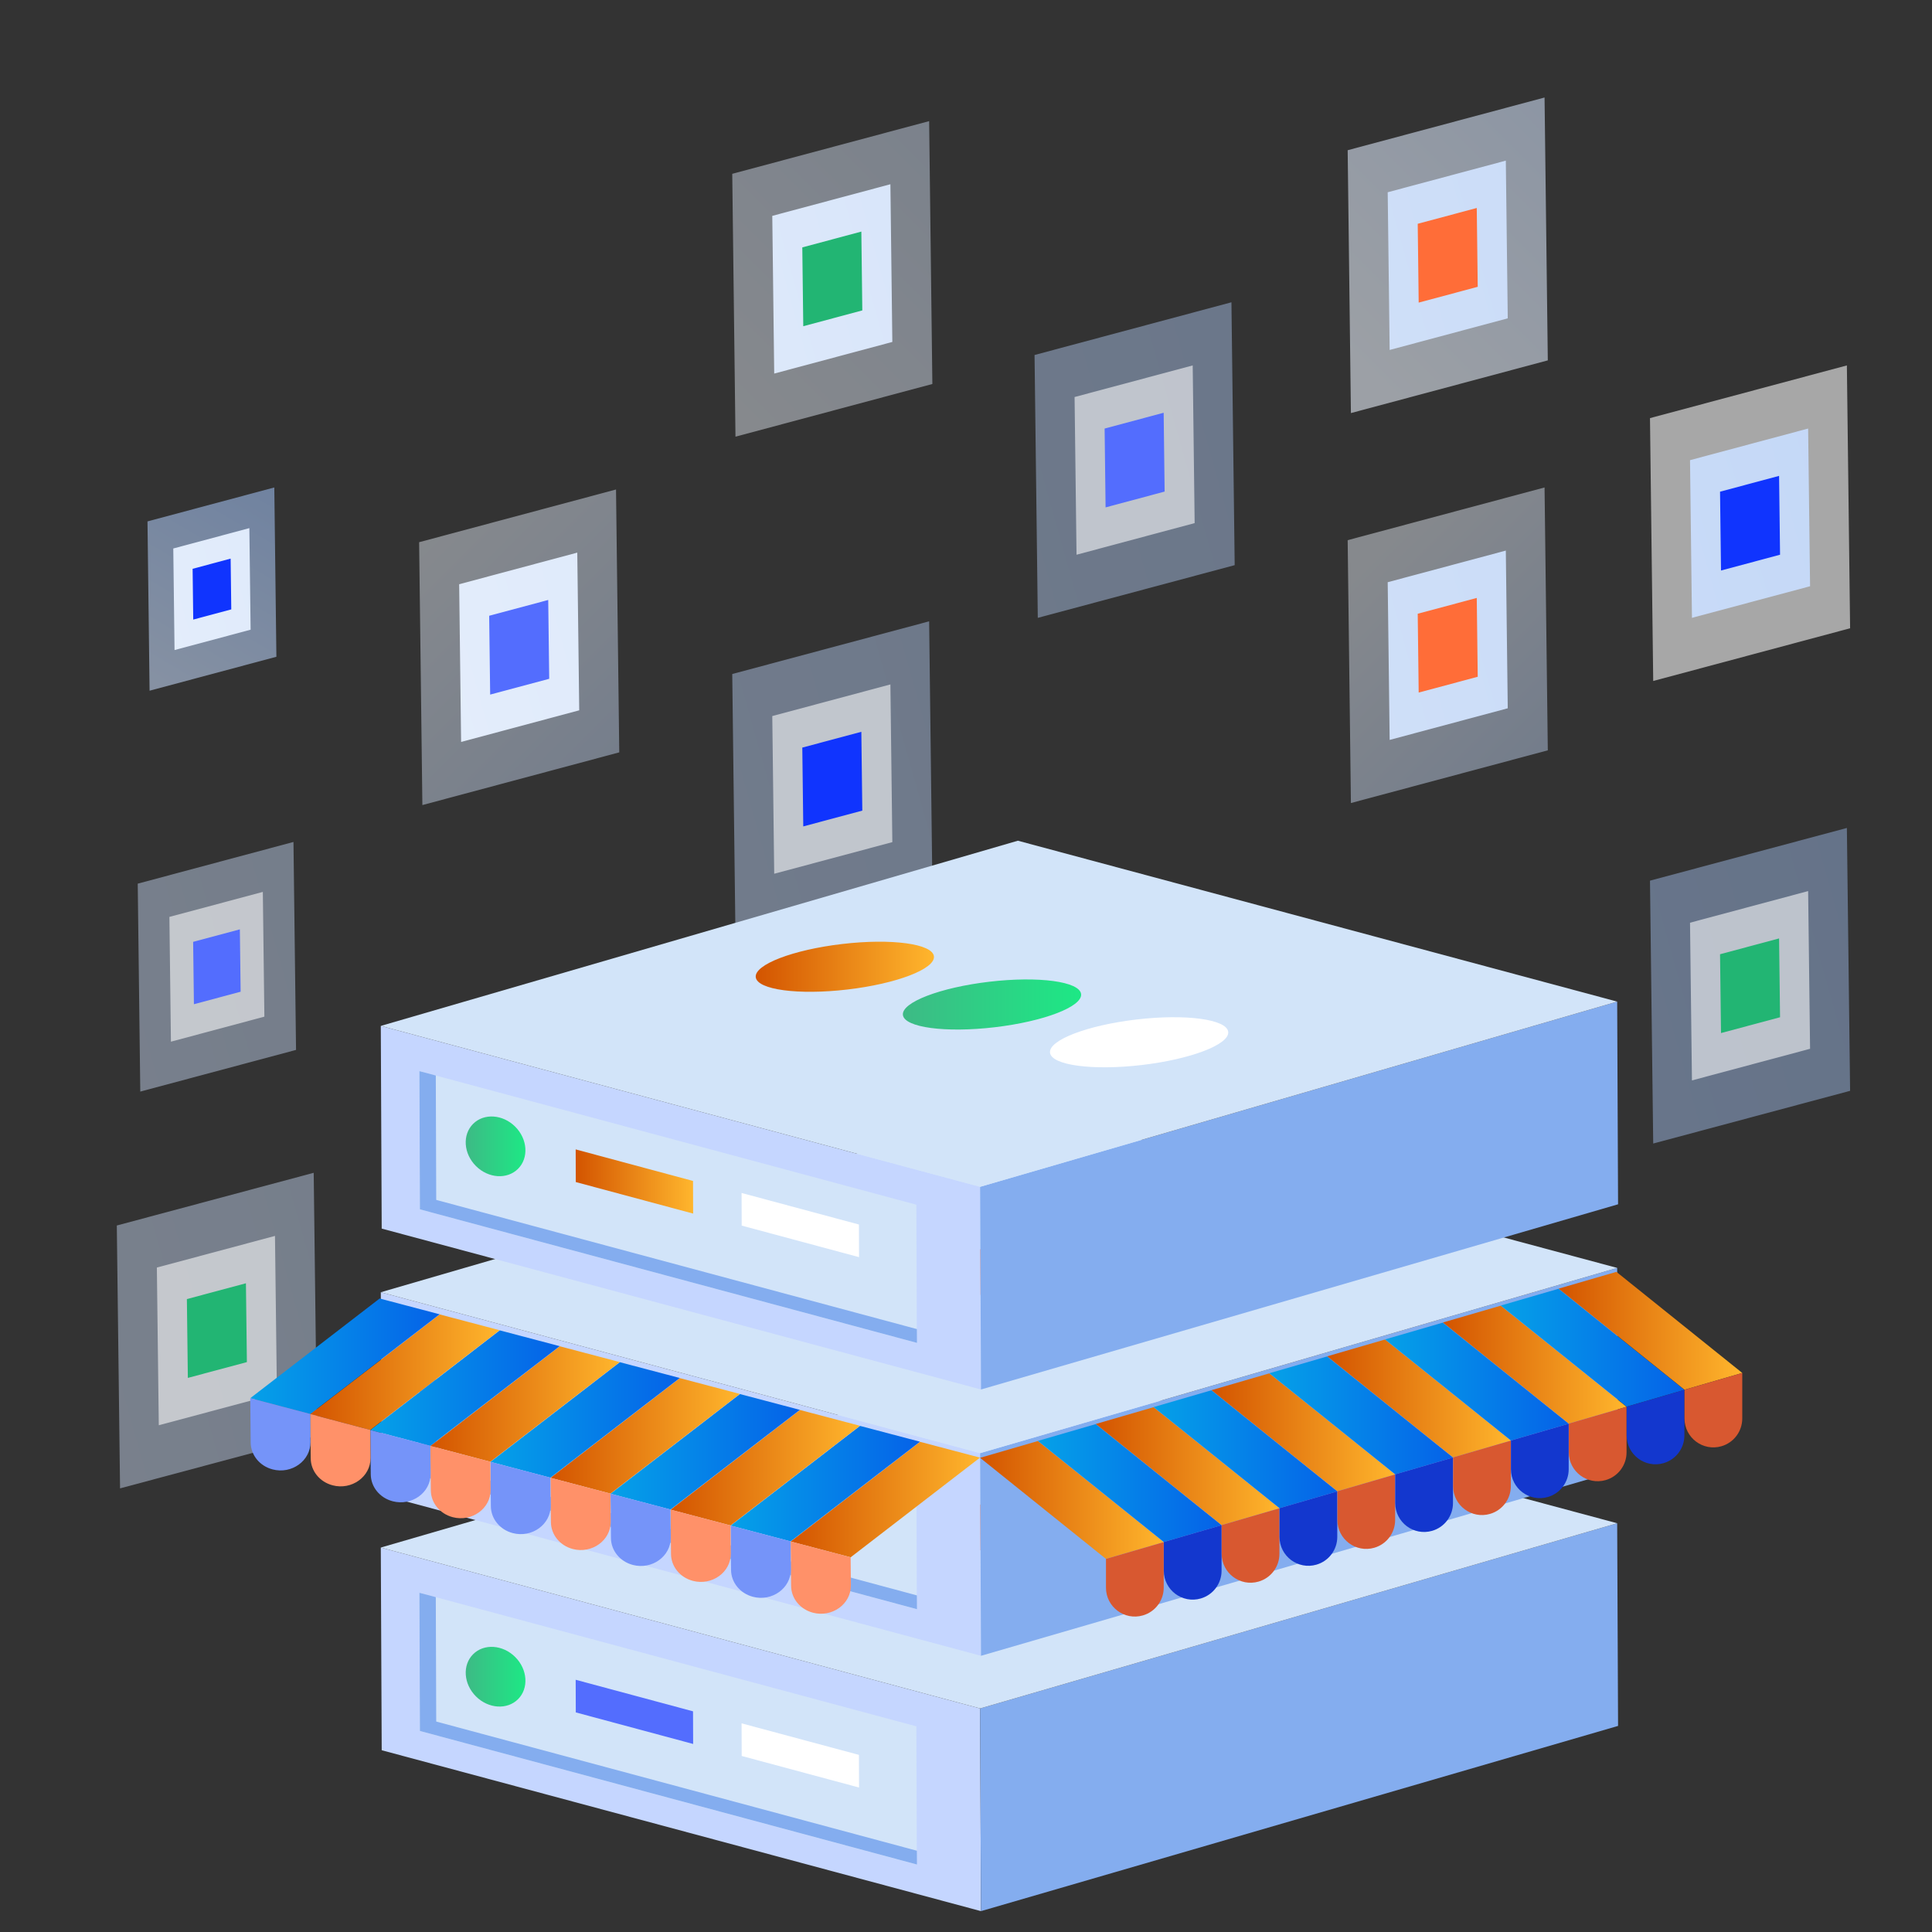<?xml version="1.0" encoding="UTF-8"?><svg id="Layer_1" xmlns="http://www.w3.org/2000/svg" xmlns:xlink="http://www.w3.org/1999/xlink" viewBox="0 0 100 100"><rect x="0" y="0" width="100" height="100" fill="#333333" stroke="none"/><defs><style>.cls-1,.cls-2{fill:#fff;}.cls-3{fill:#1034fe;}.cls-4{fill:url(#linear-gradient-17);}.cls-5{fill:url(#linear-gradient-10);}.cls-5,.cls-6,.cls-7,.cls-8,.cls-9,.cls-10,.cls-11,.cls-12{opacity:.45;}.cls-6{fill:url(#linear-gradient-11);}.cls-7{fill:url(#linear-gradient-16);}.cls-13{fill:#7594f9;}.cls-14{fill:url(#linear-gradient-15);}.cls-15{fill:url(#linear-gradient-18);}.cls-16{fill:url(#linear-gradient-40);}.cls-17{fill:url(#linear-gradient-28);}.cls-18{fill:#d85830;}.cls-19{fill:url(#linear-gradient-14);}.cls-20{fill:url(#linear-gradient-36);}.cls-21{fill:url(#linear-gradient-20);}.cls-22{fill:#536dfe;}.cls-23{fill:#c5d6ff;}.cls-24{fill:url(#linear-gradient-35);}.cls-25{fill:url(#linear-gradient-32);}.cls-26{fill:url(#linear-gradient-39);}.cls-2,.cls-27,.cls-28{opacity:.57;}.cls-8{fill:url(#linear-gradient-2);}.cls-29{fill:url(#linear-gradient-37);}.cls-30{fill:url(#linear-gradient-31);}.cls-31{fill:url(#linear-gradient-41);}.cls-27{fill:url(#linear-gradient-4);}.cls-9{fill:url(#linear-gradient-7);}.cls-32{fill:url(#linear-gradient-21);}.cls-33{fill:#22b573;}.cls-10{fill:url(#linear-gradient);}.cls-34{fill:url(#linear-gradient-25);}.cls-35{fill:url(#linear-gradient-5);}.cls-28{fill:url(#linear-gradient-13);}.cls-36{fill:url(#linear-gradient-34);}.cls-11{fill:url(#linear-gradient-8);}.cls-37{fill:#ff9169;}.cls-38{fill:url(#linear-gradient-24);}.cls-39{fill:url(#linear-gradient-9);}.cls-40{fill:url(#linear-gradient-22);}.cls-41{fill:url(#linear-gradient-42);}.cls-42{fill:url(#linear-gradient-3);}.cls-43{fill:#1337ce;}.cls-44{fill:url(#linear-gradient-27);}.cls-45{fill:url(#linear-gradient-33);}.cls-46{fill:url(#linear-gradient-38);}.cls-47{fill:url(#linear-gradient-29);}.cls-48{fill:url(#linear-gradient-30);}.cls-12{fill:url(#linear-gradient-6);}.cls-49{fill:url(#linear-gradient-23);}.cls-50{fill:url(#linear-gradient-19);}.cls-51{fill:#d2e4f9;}.cls-52{fill:#ff6d38;}.cls-53{fill:#84adef;}.cls-54{fill:url(#linear-gradient-12);}.cls-55{fill:url(#linear-gradient-26);}</style><linearGradient id="linear-gradient" x1="-46.359" y1="66.233" x2="126.733" y2="17.561" gradientUnits="userSpaceOnUse"><stop offset="0" stop-color="#ebf2fc"/><stop offset="1" stop-color="#84adef"/></linearGradient><linearGradient id="linear-gradient-2" x1="21.64" y1="28.269" x2="52.221" y2="58.85" xlink:href="#linear-gradient"/><linearGradient id="linear-gradient-3" x1="4.285" y1="39.824" x2="246.723" y2="-28.018" xlink:href="#linear-gradient"/><linearGradient id="linear-gradient-4" x1="2.023" y1="45.735" x2="18.057" y2="18.417" xlink:href="#linear-gradient"/><linearGradient id="linear-gradient-5" x1="-3.578" y1="34.562" x2="152.568" y2="-9.132" xlink:href="#linear-gradient"/><linearGradient id="linear-gradient-6" x1="-56.66" y1="87.96" x2="162.146" y2="26.434" xlink:href="#linear-gradient"/><linearGradient id="linear-gradient-7" x1="-61.506" y1="69.734" x2="157.3" y2="8.208" xlink:href="#linear-gradient"/><linearGradient id="linear-gradient-8" x1="37.271" y1="20.245" x2="91.196" y2="-33.68" xlink:href="#linear-gradient"/><linearGradient id="linear-gradient-9" x1="4.311" y1="25.285" x2="246.75" y2="-42.557" xlink:href="#linear-gradient"/><linearGradient id="linear-gradient-10" x1="-61.477" y1="57.614" x2="157.329" y2="-3.913" xlink:href="#linear-gradient"/><linearGradient id="linear-gradient-11" x1="70.768" y1="29.232" x2="95.001" y2="53.465" xlink:href="#linear-gradient"/><linearGradient id="linear-gradient-12" x1="4.361" y1="53.147" x2="246.8" y2="-14.695" xlink:href="#linear-gradient"/><linearGradient id="linear-gradient-13" x1="69.749" y1="18.399" x2="114.84" y2="-26.692" xlink:href="#linear-gradient"/><linearGradient id="linear-gradient-14" x1="4.361" y1="32.962" x2="246.8" y2="-34.88" xlink:href="#linear-gradient"/><linearGradient id="linear-gradient-15" x1="4.385" y1="51.201" x2="246.823" y2="-16.641" xlink:href="#linear-gradient"/><linearGradient id="linear-gradient-16" x1="-56.508" y1="92.382" x2="162.298" y2="30.856" xlink:href="#linear-gradient"/><linearGradient id="linear-gradient-17" x1="39.115" y1="50.039" x2="48.343" y2="50.039" gradientTransform="translate(6.126 -4.753) rotate(6.689)" gradientUnits="userSpaceOnUse"><stop offset="0" stop-color="#d35400"/><stop offset="1" stop-color="#ffb62d"/></linearGradient><linearGradient id="linear-gradient-18" x1="46.731" y1="51.993" x2="55.959" y2="51.993" gradientTransform="translate(6.405 -5.627) rotate(6.689)" gradientUnits="userSpaceOnUse"><stop offset="0" stop-color="#3dba85"/><stop offset="1" stop-color="#1de885"/></linearGradient><linearGradient id="linear-gradient-19" x1="50.73" y1="77.638" x2="60.234" y2="77.638" gradientTransform="matrix(1, 0, 0, 1, 0, 0)" xlink:href="#linear-gradient-17"/><linearGradient id="linear-gradient-20" x1="53.724" y1="76.762" x2="63.229" y2="76.762" gradientUnits="userSpaceOnUse"><stop offset="0" stop-color="#05a1e8"/><stop offset="1" stop-color="#0562e8"/></linearGradient><linearGradient id="linear-gradient-21" x1="56.719" y1="75.887" x2="66.223" y2="75.887" gradientTransform="matrix(1, 0, 0, 1, 0, 0)" xlink:href="#linear-gradient-17"/><linearGradient id="linear-gradient-22" x1="59.713" y1="75.011" x2="69.218" y2="75.011" xlink:href="#linear-gradient-20"/><linearGradient id="linear-gradient-23" x1="62.708" y1="74.135" x2="72.212" y2="74.135" gradientTransform="matrix(1, 0, 0, 1, 0, 0)" xlink:href="#linear-gradient-17"/><linearGradient id="linear-gradient-24" x1="65.702" y1="73.26" x2="75.207" y2="73.26" xlink:href="#linear-gradient-20"/><linearGradient id="linear-gradient-25" x1="68.697" y1="72.384" x2="78.201" y2="72.384" gradientTransform="matrix(1, 0, 0, 1, 0, 0)" xlink:href="#linear-gradient-17"/><linearGradient id="linear-gradient-26" x1="71.691" y1="71.508" x2="81.196" y2="71.508" xlink:href="#linear-gradient-20"/><linearGradient id="linear-gradient-27" x1="74.686" y1="70.633" x2="84.19" y2="70.633" gradientTransform="matrix(1, 0, 0, 1, 0, 0)" xlink:href="#linear-gradient-17"/><linearGradient id="linear-gradient-28" x1="77.68" y1="69.757" x2="87.185" y2="69.757" xlink:href="#linear-gradient-20"/><linearGradient id="linear-gradient-29" x1="80.675" y1="68.882" x2="90.179" y2="68.882" gradientTransform="matrix(1, 0, 0, 1, 0, 0)" xlink:href="#linear-gradient-17"/><linearGradient id="linear-gradient-30" x1="40.926" y1="77.617" x2="50.726" y2="77.617" gradientTransform="matrix(1, 0, 0, 1, 0, 0)" xlink:href="#linear-gradient-17"/><linearGradient id="linear-gradient-31" x1="37.818" y1="76.793" x2="47.618" y2="76.793" xlink:href="#linear-gradient-20"/><linearGradient id="linear-gradient-32" x1="34.71" y1="75.969" x2="44.51" y2="75.969" gradientTransform="matrix(1, 0, 0, 1, 0, 0)" xlink:href="#linear-gradient-17"/><linearGradient id="linear-gradient-33" x1="31.602" y1="75.144" x2="41.402" y2="75.144" xlink:href="#linear-gradient-20"/><linearGradient id="linear-gradient-34" x1="28.494" y1="74.32" x2="38.294" y2="74.32" gradientTransform="matrix(1, 0, 0, 1, 0, 0)" xlink:href="#linear-gradient-17"/><linearGradient id="linear-gradient-35" x1="25.386" y1="73.496" x2="35.186" y2="73.496" xlink:href="#linear-gradient-20"/><linearGradient id="linear-gradient-36" x1="22.278" y1="72.672" x2="32.078" y2="72.672" gradientTransform="matrix(1, 0, 0, 1, 0, 0)" xlink:href="#linear-gradient-17"/><linearGradient id="linear-gradient-37" x1="19.17" y1="71.847" x2="28.97" y2="71.847" xlink:href="#linear-gradient-20"/><linearGradient id="linear-gradient-38" x1="16.062" y1="71.023" x2="25.862" y2="71.023" gradientTransform="matrix(1, 0, 0, 1, 0, 0)" xlink:href="#linear-gradient-17"/><linearGradient id="linear-gradient-39" x1="12.954" y1="70.199" x2="22.754" y2="70.199" xlink:href="#linear-gradient-20"/><linearGradient id="linear-gradient-40" x1="24.106" y1="86.786" x2="27.197" y2="86.786" gradientTransform="translate(68.88 7.281) rotate(45)" xlink:href="#linear-gradient-18"/><linearGradient id="linear-gradient-41" x1="29.797" y1="61.154" x2="35.877" y2="61.154" gradientTransform="matrix(1, 0, 0, 1, 0, 0)" xlink:href="#linear-gradient-17"/><linearGradient id="linear-gradient-42" x1="24.106" y1="59.334" x2="27.197" y2="59.334" gradientTransform="translate(49.469 -.76) rotate(45)" xlink:href="#linear-gradient-18"/></defs><g><g><polygon class="cls-10" points="15.323 54.343 7.261 56.501 7.129 45.738 15.19 43.58 15.323 54.343"/><polygon class="cls-2" points="13.684 52.622 8.847 53.917 8.768 47.459 13.604 46.165 13.684 52.622"/><polygon class="cls-22" points="12.455 51.331 10.037 51.978 9.997 48.75 12.415 48.103 12.455 51.331"/></g><g><polygon class="cls-8" points="32.053 38.942 21.862 41.67 21.694 28.064 31.885 25.336 32.053 38.942"/><polygon class="cls-42" points="29.981 36.766 23.867 38.403 23.766 30.24 29.88 28.603 29.981 36.766"/><polygon class="cls-22" points="28.427 35.134 25.371 35.952 25.32 31.872 28.376 31.054 28.427 35.134"/></g><g><polygon class="cls-27" points="14.306 33.994 7.742 35.751 7.634 26.988 14.198 25.231 14.306 33.994"/><polygon class="cls-35" points="12.972 32.593 9.034 33.647 8.969 28.39 12.907 27.335 12.972 32.593"/><polygon class="cls-3" points="11.971 31.542 10.002 32.069 9.97 29.441 11.938 28.914 11.971 31.542"/></g><g><polygon class="cls-12" points="16.405 74.31 6.214 77.038 6.046 63.432 16.237 60.704 16.405 74.31"/><polygon class="cls-2" points="14.333 72.134 8.219 73.771 8.119 65.608 14.233 63.971 14.333 72.134"/><polygon class="cls-33" points="12.779 70.502 9.723 71.32 9.673 67.24 12.729 66.422 12.779 70.502"/></g><g><polygon class="cls-9" points="48.259 45.765 38.068 48.493 37.901 34.887 48.092 32.159 48.259 45.765"/><polygon class="cls-2" points="46.187 43.589 40.073 45.225 39.973 37.063 46.087 35.426 46.187 43.589"/><polygon class="cls-3" points="44.633 41.957 41.577 42.775 41.527 38.695 44.583 37.877 44.633 41.957"/></g><g><polygon class="cls-11" points="48.259 19.875 38.068 22.603 37.901 8.997 48.092 6.269 48.259 19.875"/><polygon class="cls-39" points="46.187 17.699 40.073 19.336 39.973 11.173 46.087 9.536 46.187 17.699"/><polygon class="cls-33" points="44.633 16.067 41.577 16.885 41.527 12.805 44.583 11.987 44.633 16.067"/></g><g><polygon class="cls-5" points="63.907 29.252 53.716 31.98 53.548 18.375 63.739 15.646 63.907 29.252"/><polygon class="cls-2" points="61.835 27.076 55.721 28.713 55.62 20.55 61.734 18.914 61.835 27.076"/><polygon class="cls-22" points="60.281 25.444 57.225 26.263 57.175 22.182 60.231 21.364 60.281 25.444"/></g><g><polygon class="cls-6" points="80.114 38.837 69.923 41.565 69.755 27.959 79.946 25.231 80.114 38.837"/><polygon class="cls-54" points="78.041 36.661 71.928 38.298 71.827 30.135 77.941 28.498 78.041 36.661"/><polygon class="cls-52" points="76.487 35.029 73.431 35.847 73.381 31.767 76.437 30.949 76.487 35.029"/></g><g><polygon class="cls-28" points="80.114 18.653 69.923 21.381 69.755 7.775 79.946 5.047 80.114 18.653"/><polygon class="cls-19" points="78.041 16.477 71.928 18.114 71.827 9.951 77.941 8.314 78.041 16.477"/><polygon class="cls-52" points="76.487 14.845 73.431 15.663 73.381 11.583 76.437 10.765 76.487 14.845"/></g><g><polygon class="cls-2" points="95.761 32.519 85.57 35.248 85.403 21.642 95.594 18.914 95.761 32.519"/><polygon class="cls-14" points="93.689 30.344 87.575 31.98 87.475 23.818 93.589 22.181 93.689 30.344"/><polygon class="cls-3" points="92.135 28.712 89.079 29.53 89.029 25.45 92.085 24.631 92.135 28.712"/></g><g><polygon class="cls-7" points="95.761 56.461 85.57 59.189 85.403 45.583 95.594 42.855 95.761 56.461"/><polygon class="cls-2" points="93.689 54.285 87.575 55.922 87.475 47.759 93.589 46.122 93.689 54.285"/><polygon class="cls-33" points="92.135 52.653 89.079 53.471 89.029 49.391 92.085 48.573 92.135 52.653"/></g></g><g><g><g><g><polygon class="cls-23" points="19.757 90.592 50.776 98.92 50.73 88.429 19.71 80.101 19.757 90.592"/><polygon class="cls-51" points="21.73 89.595 47.457 96.51 47.431 89.355 21.704 82.44 21.73 89.595"/><polygon class="cls-53" points="21.709 82.442 21.735 89.594 47.463 96.507 47.458 95.793 22.579 89.107 22.557 82.668 21.709 82.442"/><polygon class="cls-53" points="83.751 89.333 50.776 98.92 50.73 88.429 83.705 78.843 83.751 89.333"/><polygon class="cls-51" points="83.705 78.843 50.73 88.429 19.71 80.101 52.685 70.515 83.705 78.843"/></g><ellipse class="cls-52" cx="43.729" cy="77.038" rx="4.643" ry="1.186" transform="translate(-8.675 5.618) rotate(-6.689)"/><ellipse class="cls-52" cx="51.345" cy="78.993" rx="4.643" ry="1.186" transform="translate(-8.851 6.518) rotate(-6.689)"/><ellipse class="cls-1" cx="58.96" cy="80.947" rx="4.643" ry="1.186" transform="translate(-9.027 7.418) rotate(-6.689)"/></g><g><g><polygon class="cls-23" points="19.757 77.376 50.776 85.704 50.73 75.214 19.71 66.886 19.757 77.376"/><polygon class="cls-51" points="21.73 76.379 47.457 83.294 47.431 76.14 21.704 69.225 21.73 76.379"/><polygon class="cls-53" points="21.709 69.226 21.735 76.379 47.463 83.291 47.458 82.577 22.579 75.891 22.557 69.453 21.709 69.226"/><polygon class="cls-53" points="83.751 76.118 50.776 85.704 50.73 75.214 83.705 65.627 83.751 76.118"/><polygon class="cls-51" points="83.705 65.627 50.73 75.214 19.71 66.886 52.685 57.299 83.705 65.627"/></g><ellipse class="cls-52" cx="43.729" cy="63.823" rx="4.643" ry="1.186" transform="translate(-7.136 5.528) rotate(-6.689)"/><ellipse class="cls-52" cx="51.345" cy="65.777" rx="4.643" ry="1.186" transform="translate(-7.312 6.428) rotate(-6.689)"/><ellipse class="cls-52" cx="58.96" cy="67.732" rx="4.643" ry="1.186" transform="translate(-7.488 7.328) rotate(-6.689)"/></g><g><g><polygon class="cls-23" points="19.757 63.592 50.776 71.92 50.73 61.429 19.71 53.101 19.757 63.592"/><polygon class="cls-51" points="21.73 62.595 47.457 69.51 47.431 62.355 21.704 55.44 21.73 62.595"/><polygon class="cls-53" points="21.709 55.442 21.735 62.595 47.463 69.507 47.458 68.793 22.579 62.107 22.557 55.668 21.709 55.442"/><polygon class="cls-53" points="83.751 62.334 50.776 71.92 50.73 61.429 83.705 51.843 83.751 62.334"/><polygon class="cls-51" points="83.705 51.843 50.73 61.429 19.71 53.101 52.685 43.515 83.705 51.843"/></g><ellipse class="cls-4" cx="43.729" cy="50.039" rx="4.643" ry="1.186" transform="translate(-5.531 5.434) rotate(-6.689)"/><ellipse class="cls-15" cx="51.345" cy="51.993" rx="4.643" ry="1.186" transform="translate(-5.706 6.334) rotate(-6.689)"/><ellipse class="cls-1" cx="58.96" cy="53.947" rx="4.643" ry="1.186" transform="translate(-5.882 7.235) rotate(-6.689)"/></g></g><g><g><polygon class="cls-50" points="57.245 80.689 50.73 75.456 53.719 74.587 60.234 79.82 57.245 80.689"/><path class="cls-18" d="M59.157,83.613h0c-.956,.278-1.912-.439-1.912-1.435v-1.489l2.989-.869v2.358c0,.665-.439,1.25-1.077,1.435Z"/><polygon class="cls-21" points="60.239 79.813 53.724 74.58 56.714 73.711 63.229 78.944 60.239 79.813"/><path class="cls-43" d="M62.151,82.737h0c-.956,.278-1.912-.439-1.912-1.435v-1.489l2.989-.869v2.358c0,.665-.439,1.25-1.077,1.435Z"/><polygon class="cls-32" points="63.234 78.937 56.719 73.705 59.708 72.836 66.223 78.068 63.234 78.937"/><path class="cls-18" d="M65.146,81.862h0c-.956,.278-1.912-.439-1.912-1.435v-1.489l2.989-.869v2.358c0,.665-.439,1.25-1.077,1.435Z"/><polygon class="cls-40" points="66.228 78.062 59.713 72.829 62.703 71.96 69.218 77.193 66.228 78.062"/><path class="cls-43" d="M68.14,80.986h0c-.956,.278-1.912-.439-1.912-1.435v-1.489l2.989-.869v2.358c0,.665-.439,1.25-1.077,1.435Z"/><polygon class="cls-49" points="69.223 77.186 62.708 71.954 65.697 71.085 72.212 76.317 69.223 77.186"/><path class="cls-18" d="M71.135,80.111h0c-.956,.278-1.912-.439-1.912-1.435v-1.489l2.989-.869v2.358c0,.665-.439,1.25-1.077,1.435Z"/><polygon class="cls-38" points="72.217 76.311 65.702 71.078 68.692 70.209 75.207 75.441 72.217 76.311"/><path class="cls-43" d="M74.129,79.235h0c-.956,.278-1.912-.439-1.912-1.435v-1.489l2.989-.869v2.358c0,.665-.439,1.25-1.077,1.435Z"/><polygon class="cls-34" points="75.212 75.435 68.697 70.202 71.686 69.333 78.201 74.566 75.212 75.435"/><path class="cls-18" d="M77.124,78.359h0c-.956,.278-1.912-.439-1.912-1.435v-1.489l2.989-.869v2.358c0,.665-.439,1.25-1.077,1.435Z"/><polygon class="cls-55" points="78.206 74.559 71.691 69.327 74.681 68.458 81.196 73.69 78.206 74.559"/><path class="cls-43" d="M80.118,77.484h0c-.956,.278-1.912-.439-1.912-1.435v-1.489l2.989-.869v2.358c0,.665-.439,1.25-1.077,1.435Z"/><polygon class="cls-44" points="81.201 73.684 74.686 68.451 77.675 67.582 84.19 72.815 81.201 73.684"/><path class="cls-18" d="M83.113,76.608h0c-.956,.278-1.912-.439-1.912-1.435v-1.489l2.989-.869v2.358c0,.665-.439,1.25-1.077,1.435Z"/><polygon class="cls-17" points="84.195 72.808 77.68 67.575 80.67 66.706 87.185 71.939 84.195 72.808"/><path class="cls-43" d="M86.107,75.732h0c-.956,.278-1.912-.439-1.912-1.435v-1.489l2.989-.869v2.358c0,.665-.439,1.25-1.077,1.435Z"/><polygon class="cls-47" points="87.19 71.932 80.675 66.7 83.664 65.831 90.179 71.063 87.19 71.932"/><path class="cls-18" d="M89.102,74.857h0c-.956,.278-1.912-.439-1.912-1.435v-1.489l2.989-.869v2.358c0,.665-.439,1.25-1.077,1.435Z"/></g><g><polygon class="cls-48" points="44.029 80.606 50.726 75.446 47.623 74.628 40.926 79.788 44.029 80.606"/><path class="cls-37" d="M42.076,83.473h0c.993,.262,1.975-.446,1.966-1.417l-.013-1.451-3.103-.818,.021,2.297c.006,.648,.466,1.213,1.128,1.388Z"/><polygon class="cls-30" points="40.921 79.782 47.618 74.622 44.515 73.804 37.818 78.964 40.921 79.782"/><path class="cls-13" d="M38.968,82.649h0c.993,.262,1.975-.446,1.966-1.417l-.013-1.451-3.103-.818,.021,2.297c.006,.648,.466,1.213,1.128,1.388Z"/><polygon class="cls-25" points="37.813 78.958 44.51 73.798 41.407 72.98 34.71 78.14 37.813 78.958"/><path class="cls-37" d="M35.86,81.825h0c.993,.262,1.975-.446,1.966-1.417l-.013-1.451-3.103-.818,.021,2.297c.006,.648,.466,1.213,1.128,1.388Z"/><polygon class="cls-45" points="34.705 78.133 41.402 72.974 38.299 72.156 31.602 77.315 34.705 78.133"/><path class="cls-13" d="M32.752,81h0c.993,.262,1.975-.446,1.966-1.417l-.013-1.451-3.103-.818,.021,2.297c.006,.648,.466,1.213,1.128,1.388Z"/><polygon class="cls-36" points="31.597 77.309 38.294 72.149 35.191 71.331 28.494 76.491 31.597 77.309"/><path class="cls-37" d="M29.644,80.176h0c.993,.262,1.975-.446,1.966-1.417l-.013-1.451-3.103-.818,.021,2.297c.006,.648,.466,1.213,1.128,1.388Z"/><polygon class="cls-24" points="28.489 76.485 35.186 71.325 32.083 70.507 25.386 75.667 28.489 76.485"/><path class="cls-13" d="M26.536,79.352h0c.993,.262,1.975-.446,1.966-1.417l-.013-1.451-3.103-.818,.021,2.297c.006,.648,.466,1.213,1.128,1.388Z"/><polygon class="cls-20" points="25.381 75.661 32.078 70.501 28.975 69.683 22.278 74.843 25.381 75.661"/><path class="cls-37" d="M23.428,78.528h0c.993,.262,1.975-.446,1.966-1.417l-.013-1.451-3.103-.818,.021,2.297c.006,.648,.466,1.213,1.128,1.388Z"/><polygon class="cls-29" points="22.273 74.836 28.97 69.677 25.867 68.859 19.17 74.018 22.273 74.836"/><path class="cls-13" d="M20.32,77.704h0c.993,.262,1.975-.446,1.966-1.417l-.013-1.451-3.103-.818,.021,2.297c.006,.648,.466,1.213,1.128,1.388Z"/><polygon class="cls-46" points="19.165 74.012 25.862 68.852 22.759 68.034 16.062 73.194 19.165 74.012"/><path class="cls-37" d="M17.212,76.879h0c.993,.262,1.975-.446,1.966-1.417l-.013-1.451-3.103-.818,.021,2.297c.006,.648,.466,1.213,1.128,1.388Z"/><polygon class="cls-26" points="16.057 73.188 22.754 68.028 19.651 67.21 12.954 72.37 16.057 73.188"/><path class="cls-13" d="M14.104,76.055h0c.993,.262,1.975-.446,1.966-1.417l-.013-1.451-3.103-.818,.021,2.297c.006,.648,.466,1.213,1.128,1.388Z"/></g></g></g><g><polygon class="cls-1" points="38.39 90.889 44.464 92.522 44.458 90.832 38.384 89.2 38.39 90.889"/><polygon class="cls-22" points="29.803 88.634 35.877 90.267 35.871 88.578 29.797 86.945 29.803 88.634"/><ellipse class="cls-16" cx="25.651" cy="86.786" rx="1.439" ry="1.645" transform="translate(-53.854 43.557) rotate(-45)"/></g><g><polygon class="cls-1" points="38.39 63.437 44.464 65.07 44.458 63.381 38.384 61.748 38.39 63.437"/><polygon class="cls-31" points="29.803 61.183 35.877 62.815 35.871 61.126 29.797 59.493 29.803 61.183"/><ellipse class="cls-41" cx="25.651" cy="59.334" rx="1.439" ry="1.645" transform="translate(-34.443 35.517) rotate(-45)"/></g></svg>